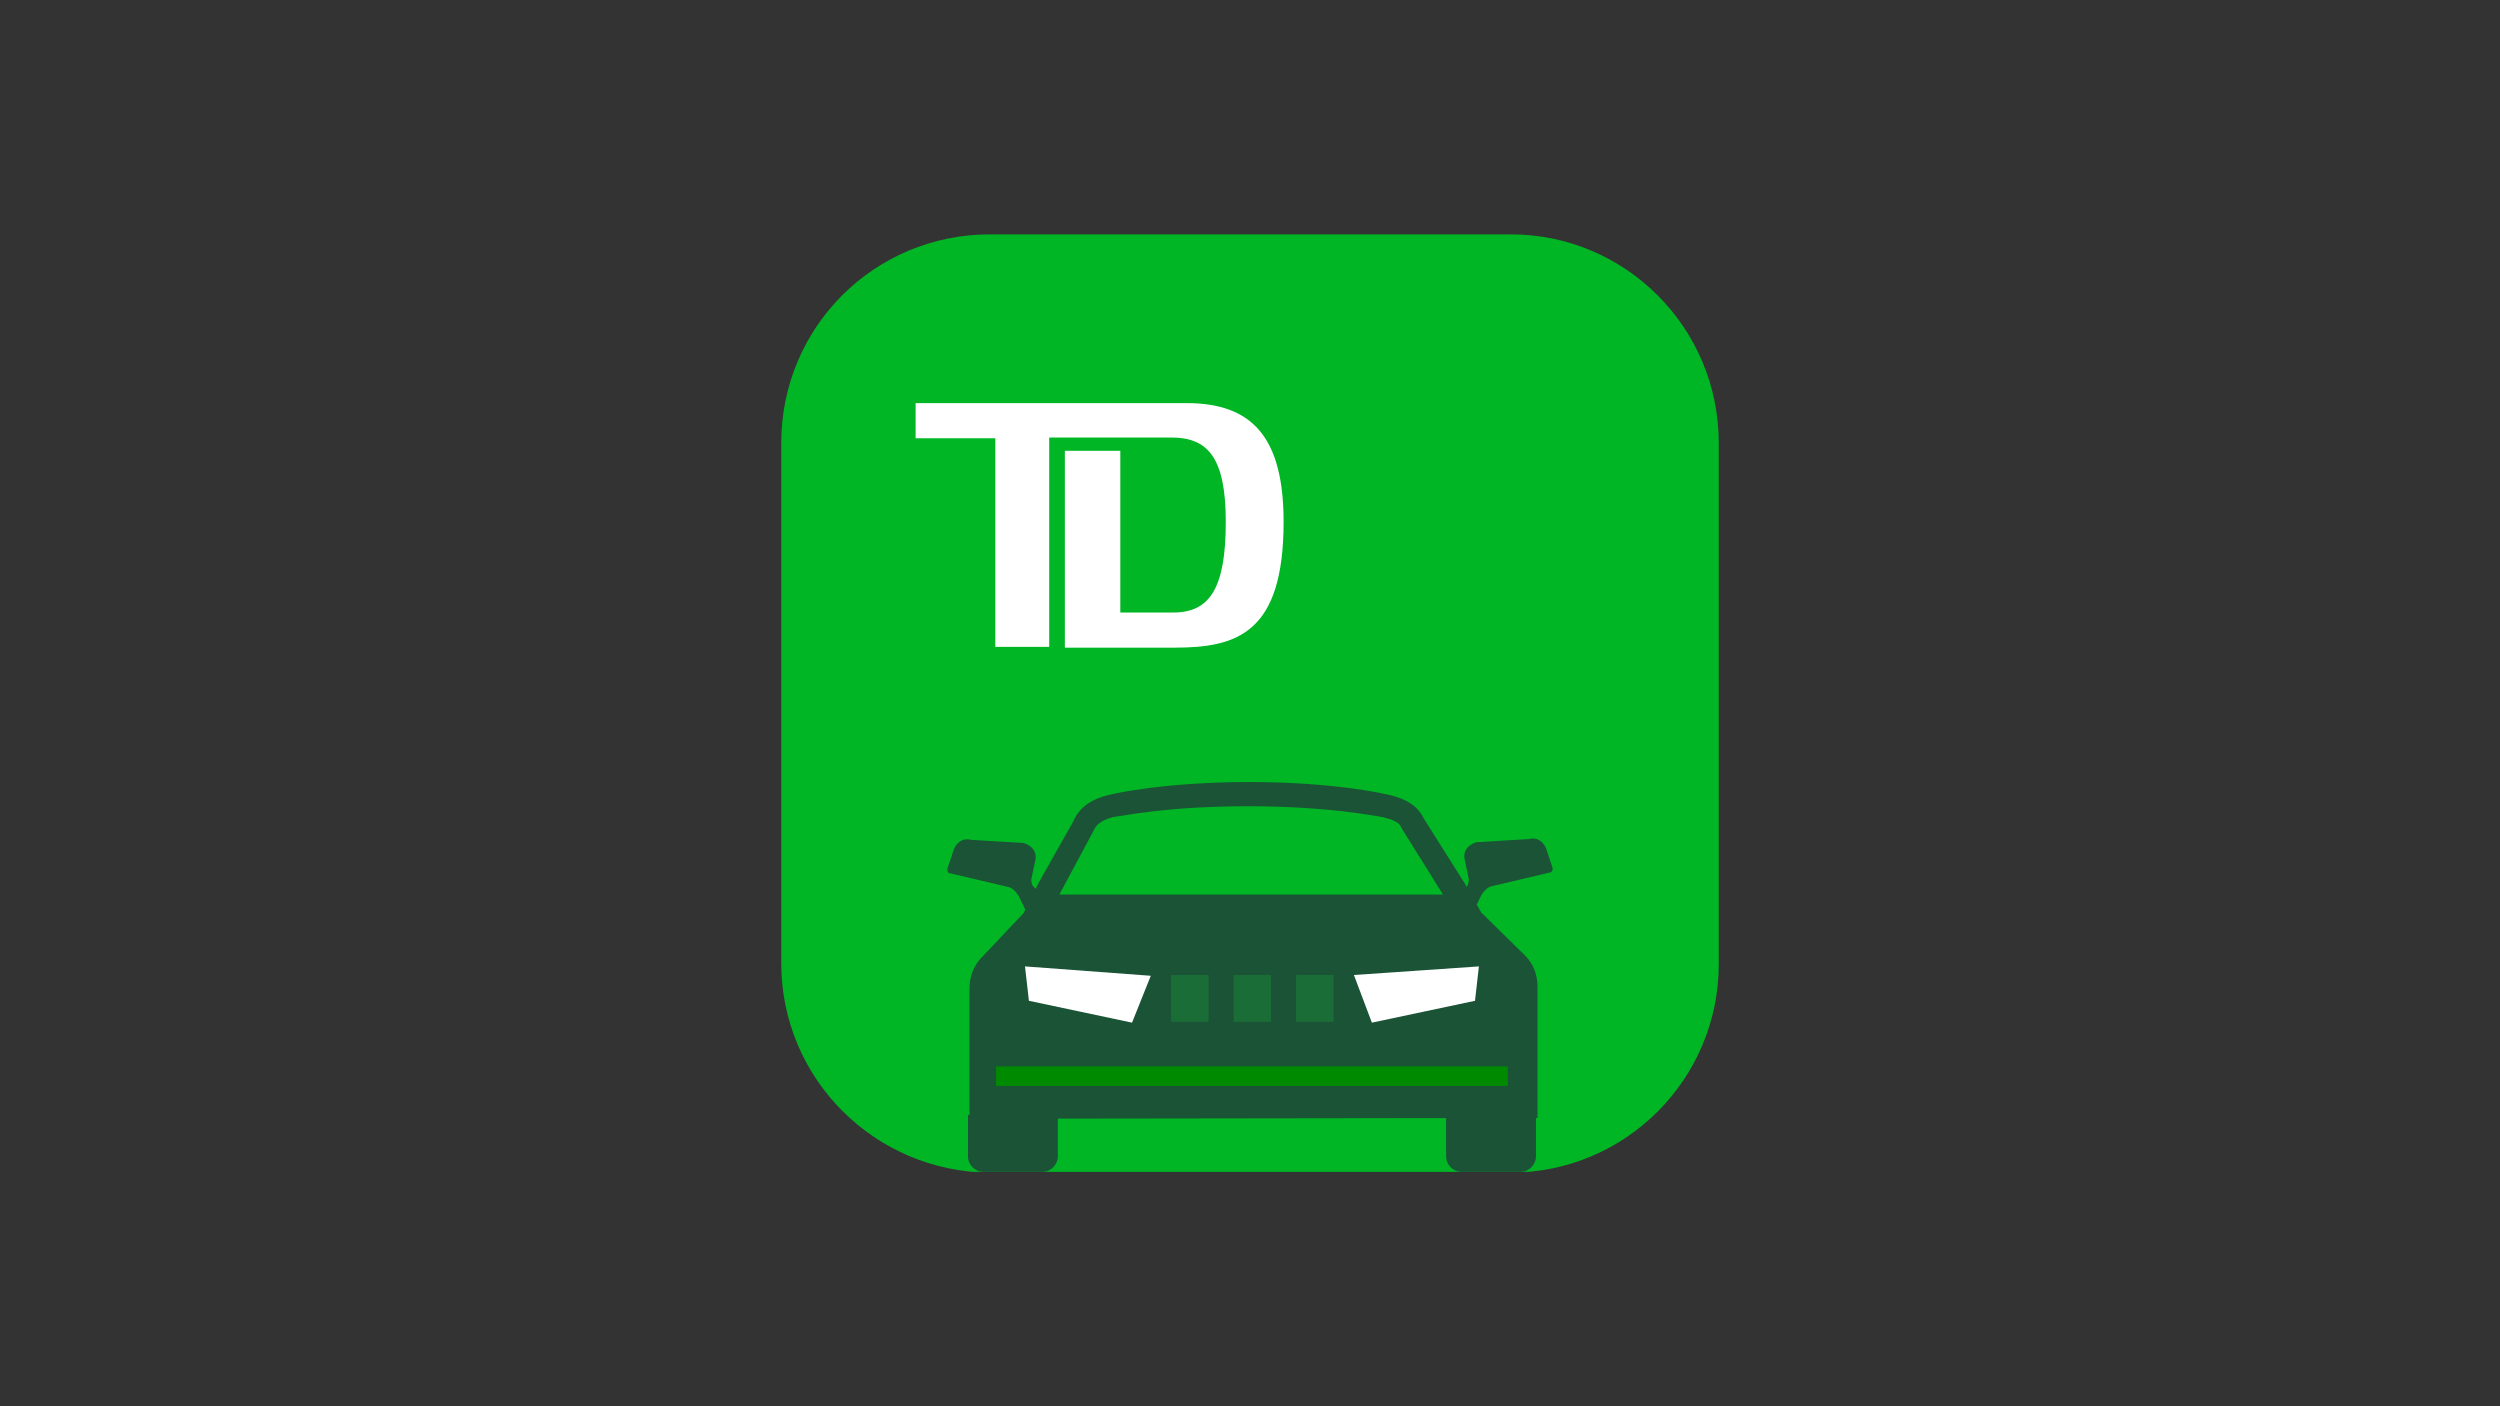 <?xml version="1.0" encoding="utf-8"?>
<!-- Generator: Adobe Illustrator 26.5.1, SVG Export Plug-In . SVG Version: 6.00 Build 0)  -->
<svg version="1.1" id="Layer_1" xmlns="http://www.w3.org/2000/svg" xmlns:xlink="http://www.w3.org/1999/xlink" x="0px" y="0px"
	 viewBox="0 0 320 180" style="enable-background:new 0 0 320 180;" xml:space="preserve">
<rect x="0" y="0" width="320" height="180" fill="#333333" stroke="none"/>
<style type="text/css">
	.st0{clip-path:url(#SVGID_00000096022461724933720850000002235302450902625446_);}
	.st1{fill:#00B624;}
	.st2{fill:#FFFFFF;}
	.st3{fill:#1A5336;}
	.st4{fill:#1A6D36;}
	.st5{fill:#008A00;}
</style>
<g>
	<g>
		<g>
			<g>
				<g>
					<defs>
						<path id="SVGID_1_" d="M126.7,30h66.7C208,30,220,41.9,220,56.7v66.7c0,14.7-11.9,26.7-26.7,26.7h-66.6
							c-14.7-0.1-26.7-12-26.7-26.8V56.7C100,41.9,111.9,30,126.7,30z"/>
					</defs>
					<clipPath id="SVGID_00000180368353859122276540000003874517571055853709_">
						<use xlink:href="#SVGID_1_"  style="overflow:visible;"/>
					</clipPath>
					<g style="clip-path:url(#SVGID_00000180368353859122276540000003874517571055853709_);">
						<path class="st1" d="M100,30h120v120H100V30z"/>
						<path class="st2" d="M150.3,82.9h-14V57.7h7.1v20.7h6.8c4.7,0,6.7-3.2,6.7-11.6s-2.4-10.8-7-10.8h-15.6v26.8h-6.9V56.1h-10.2
							v-4.5h34.7c8.4,0,12.4,4.4,12.4,15.2C164.3,81.1,158.3,82.9,150.3,82.9"/>
						<g>
							<path class="st3" d="M189.6,116.8l-2.1-3.7l-5.3-8.4c-0.9-1.9-2.9-2.7-5.1-3.1c0,0-6.4-1.5-17.2-1.5
								c-10.8,0-17.3,1.5-17.3,1.5c-2.1,0.4-4.3,1.3-5.2,3.5l-4.4,7.8l-2,4l-5.3,5.6c-1.1,1.1-1.6,2.5-1.6,4v16.7l72.7-0.1v-16.8
								c0-1.5-0.5-2.9-1.6-4L189.6,116.8z"/>
							<path class="st3" d="M123.9,148c0,1.1,0.9,2,2,2h7.5c1.1,0,2-0.9,2-2v-5.3h-11.5V148L123.9,148z"/>
							<path class="st3" d="M185.1,148c0,1.1,0.9,2,2,2h7.5c1.1,0,2-0.9,2-2v-5.3h-11.5V148z"/>
						</g>
						<path class="st4" d="M157.9,124.8h4.8v6h-4.8V124.8z"/>
						<path class="st4" d="M165.9,124.8h4.8v6h-4.8V124.8z"/>
						<path class="st4" d="M149.9,124.8h4.8v6h-4.8V124.8z"/>
						<path class="st5" d="M127.5,136.5v2.5H193v-2.5H127.5z"/>
						<path class="st3" d="M134.1,115.2l-1.6-1.5c-0.4-0.3-0.5-0.7-0.5-1.1l0.5-2.4c0.3-1.1-0.4-2-1.5-2.3l-6.7-0.4
							c-1.1-0.3-2,0.4-2.3,1.5l-0.7,2.1c-0.1,0.3,0,0.7,0.4,0.7l7.2,1.7c0.7,0.1,1.2,0.7,1.5,1.2l1.5,3.1L134.1,115.2z"/>
						<path class="st3" d="M186,115.2l1.6-1.5c0.3-0.3,0.4-0.7,0.4-1.2l-0.5-2.4c-0.3-1.1,0.4-2,1.5-2.3l6.7-0.4
							c1.1-0.3,2,0.4,2.3,1.5l0.7,2.1c0.1,0.3,0,0.7-0.4,0.7l-7.2,1.7c-0.7,0.1-1.2,0.7-1.5,1.2l-1.6,3.3L186,115.2z"/>
						<path class="st2" d="M144.9,130.9l-13.2-2.8l-0.5-4.4l16.1,1.2L144.9,130.9z"/>
						<path class="st2" d="M175.6,130.9l13.2-2.8l0.5-4.4l-16,1.1L175.6,130.9z"/>
						<path class="st1" d="M135.6,114.5l4.5-8.4c0.4-0.9,1.9-1.5,2.9-1.6c1.1-0.1,6.4-1.3,16.8-1.3c10.3,0,16.4,1.3,16.7,1.3
							c2.1,0.4,2.7,0.9,2.9,1.5l5.3,8.5H135.6L135.6,114.5z"/>
					</g>
				</g>
			</g>
		</g>
	</g>
</g>
</svg>
